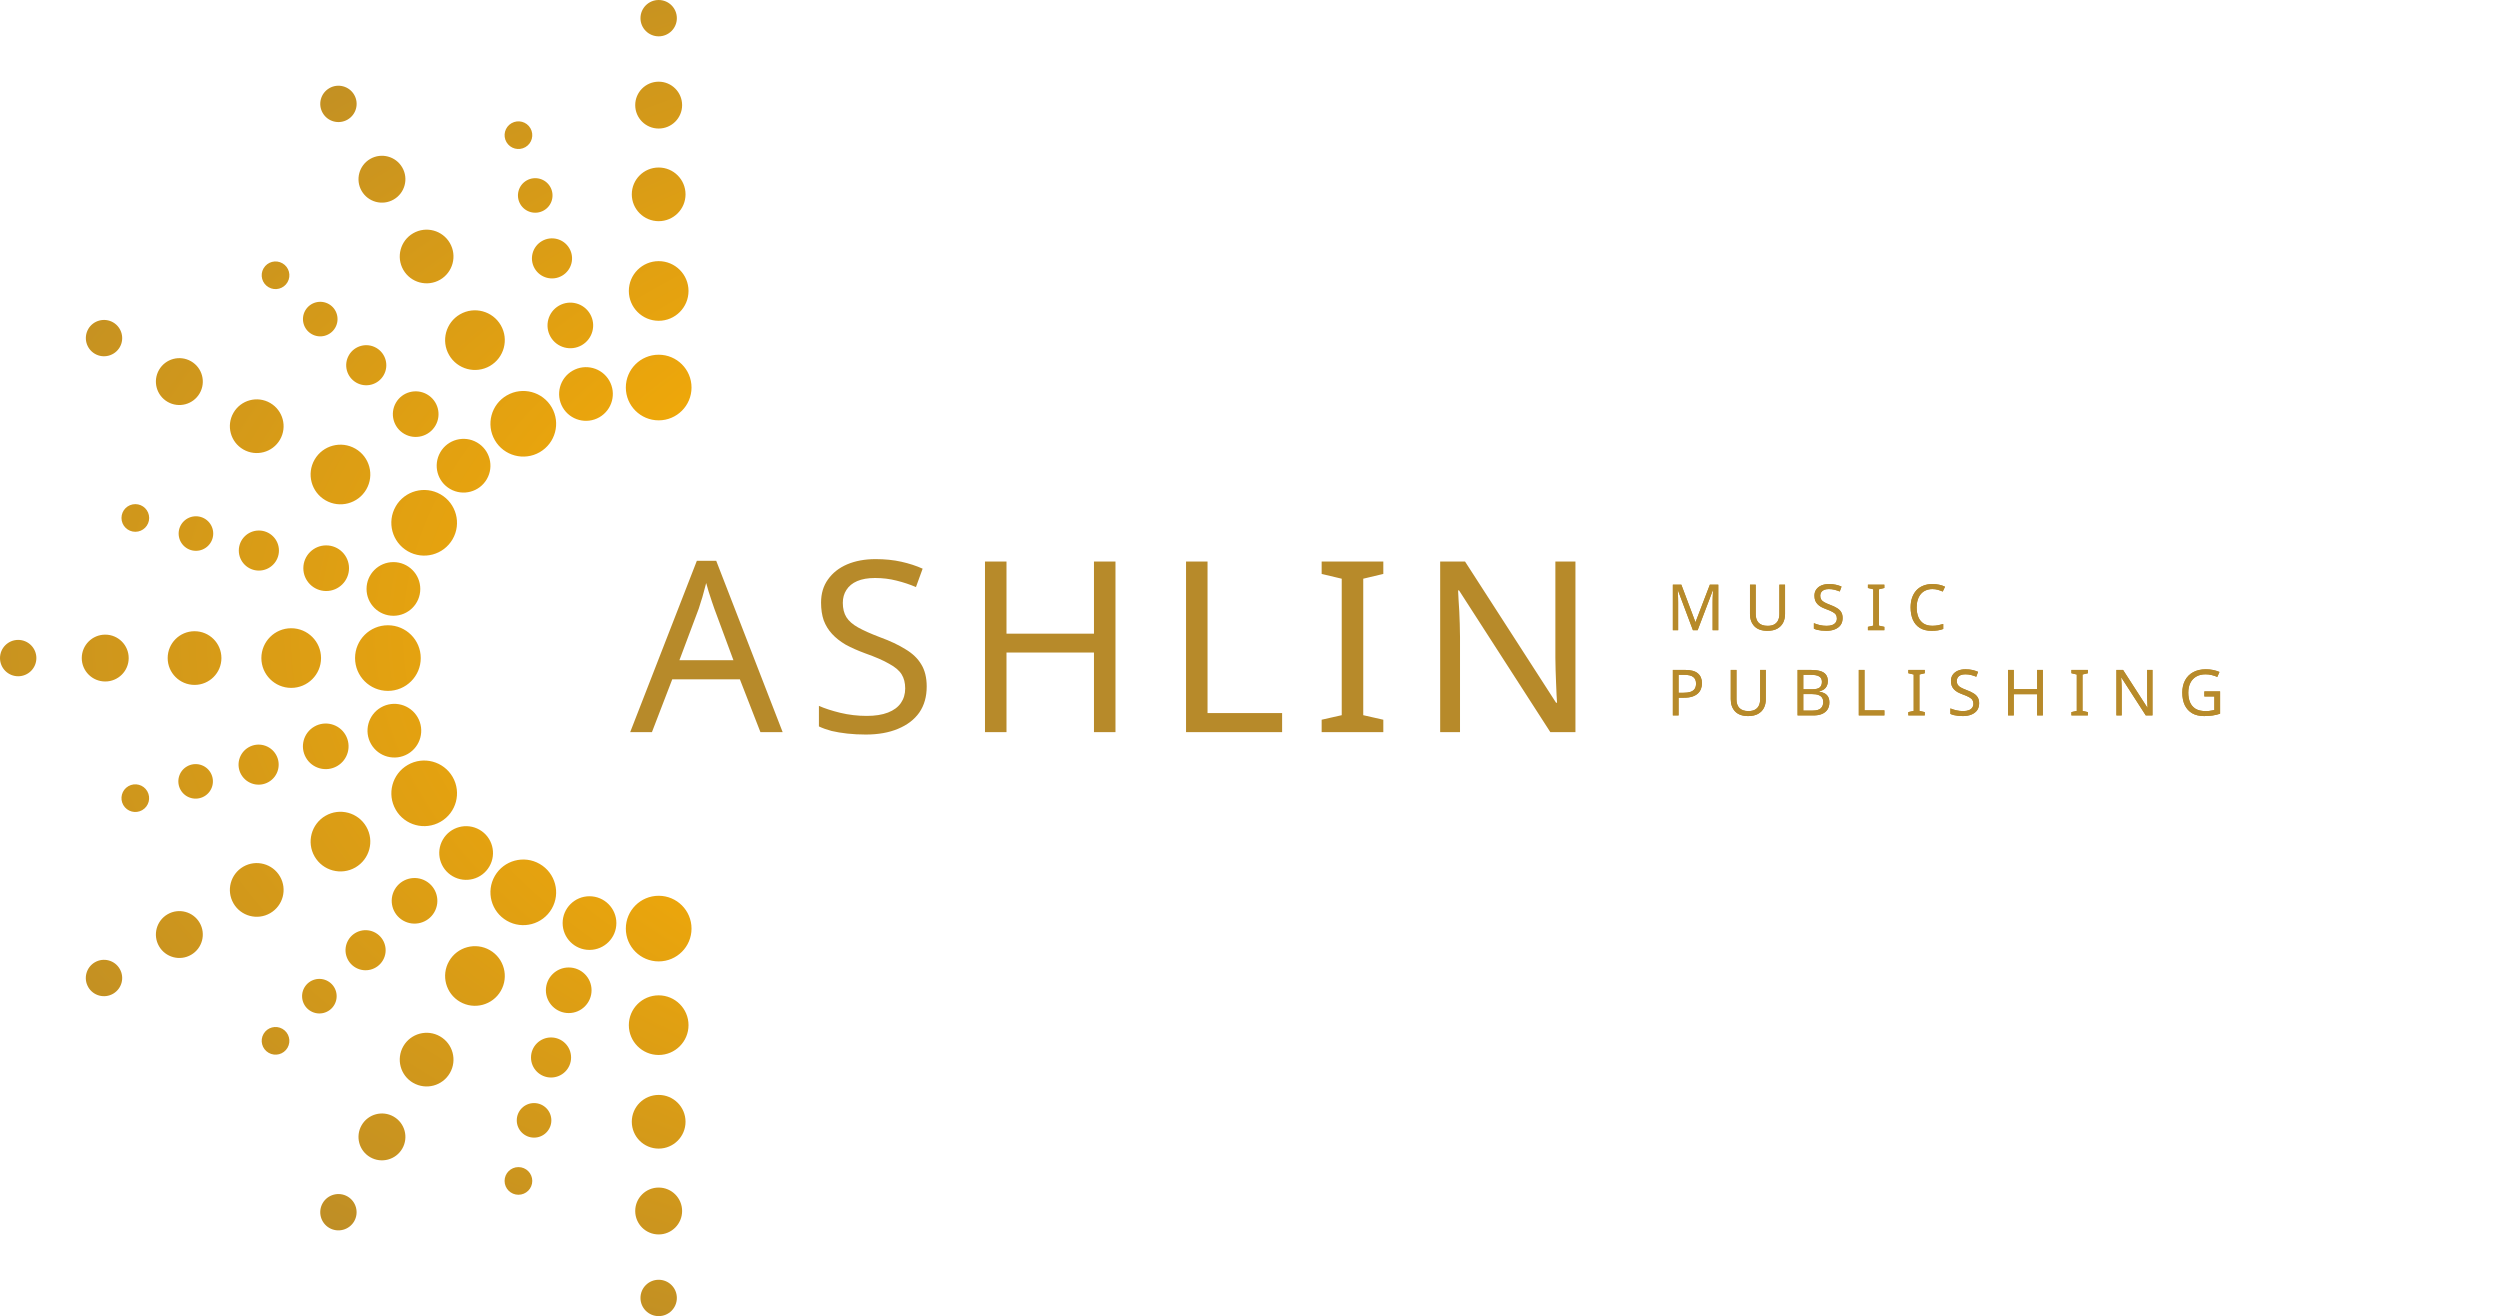 <svg xmlns="http://www.w3.org/2000/svg" width="3138" height="1652" viewBox="0 0 3138 1652" fill="none"><g clip-path="url(#clip0_10_3)"><path fill-rule="evenodd" clip-rule="evenodd" d="M826.772 445.241C849.55 445.241 868 463.673 868 486.429C868 509.185 849.55 527.618 826.772 527.618C803.994 527.618 785.544 509.185 785.544 486.429C785.544 463.673 803.994 445.241 826.772 445.241ZM718.642 465.364C734.782 456.066 755.412 461.593 764.719 477.684C774.025 493.809 768.493 514.387 752.386 523.717C736.246 533.014 715.616 527.488 706.31 511.396C697.003 495.272 702.535 474.661 718.642 465.364ZM701.559 383.701C715.258 375.802 732.797 380.483 740.704 394.169C748.611 407.855 743.926 425.378 730.226 433.277C716.527 441.177 698.988 436.496 691.081 422.81C683.174 409.091 687.859 391.601 701.559 383.701ZM680.278 302.559C692.317 295.603 707.709 299.731 714.672 311.759C721.636 323.788 717.503 339.164 705.464 346.121C693.424 353.046 678.032 348.95 671.069 336.921C664.105 324.893 668.238 309.516 680.278 302.559ZM660.982 226.554C671.362 220.572 684.638 224.116 690.625 234.486C696.613 244.856 693.066 258.12 682.686 264.102C672.305 270.083 659.029 266.54 653.042 256.169C647.055 245.799 650.601 232.535 660.982 226.554ZM642.076 154.644C650.374 149.866 661.014 152.694 665.797 161.016C670.581 169.306 667.75 179.936 659.42 184.715C651.089 189.494 640.482 186.666 635.698 178.376C630.882 170.086 633.746 159.456 642.043 154.644H642.076ZM552.656 567.701C561.963 551.577 582.593 546.05 598.733 555.38C614.873 564.678 620.404 585.289 611.065 601.413C601.759 617.537 581.129 623.064 564.989 613.766C548.849 604.469 543.35 583.858 552.656 567.734V567.701ZM496.948 505.512C489.041 519.198 493.727 536.72 507.459 544.62C521.158 552.52 538.697 547.838 546.604 534.152C554.511 520.466 549.826 502.976 536.094 495.044C522.394 487.144 504.855 491.826 496.948 505.512ZM437.921 445.858C444.885 433.83 460.276 429.701 472.316 436.658C484.355 443.615 488.488 458.992 481.524 471.02C474.593 483.048 459.17 487.177 447.13 480.22C435.09 473.263 430.958 457.919 437.921 445.891V445.858ZM383.189 389.683C389.176 379.313 402.453 375.769 412.833 381.718C423.213 387.7 426.76 400.996 420.773 411.366C414.785 421.737 401.509 425.313 391.129 419.299C380.749 413.317 377.202 400.053 383.189 389.683ZM330.832 336.856C335.616 328.534 346.256 325.706 354.554 330.517C362.852 335.296 365.715 345.926 360.899 354.216C356.116 362.506 345.475 365.366 337.178 360.555C328.848 355.776 326.017 345.146 330.8 336.856H330.832ZM460.081 739.25C460.081 720.623 475.179 705.539 493.792 705.539C512.405 705.539 527.536 720.623 527.536 739.25C527.536 757.878 512.437 772.929 493.792 772.929C475.147 772.929 460.081 757.845 460.081 739.25ZM380.749 713.211C380.749 697.411 393.569 684.57 409.416 684.57C425.263 684.57 438.084 697.411 438.084 713.211C438.084 729.01 425.263 741.851 409.416 741.851C393.569 741.851 380.749 729.042 380.749 713.211ZM299.757 691.04C299.757 677.158 311.016 665.91 324.943 665.91C338.87 665.91 350.129 677.158 350.129 691.04C350.129 704.921 338.87 716.201 324.943 716.201C311.016 716.201 299.757 704.921 299.757 691.04ZM224.232 669.714C224.232 657.751 233.961 648.031 245.936 648.031C257.911 648.031 267.64 657.751 267.64 669.714C267.64 681.677 257.911 691.397 245.936 691.397C233.961 691.397 224.232 681.71 224.232 669.714ZM152.482 650.144C152.482 640.554 160.259 632.784 169.858 632.784C179.457 632.784 187.234 640.554 187.234 650.144C187.234 659.734 179.457 667.503 169.858 667.503C160.259 667.503 152.482 659.734 152.482 650.144ZM465.808 934.01C456.501 917.886 462.033 897.308 478.14 887.978C494.28 878.68 514.878 884.207 524.217 900.299C533.523 916.423 528.024 937.001 511.884 946.331C495.744 955.629 475.114 950.135 465.808 934.01ZM384.068 951.11C376.16 937.424 380.846 919.902 394.545 912.002C408.245 904.102 425.784 908.784 433.691 922.47C441.598 936.156 436.912 953.646 423.213 961.578C409.514 969.478 391.975 964.796 384.068 951.11ZM302.816 972.371C295.852 960.343 299.985 944.966 312.024 938.009C324.064 931.052 339.456 935.181 346.419 947.209C353.383 959.237 349.25 974.614 337.21 981.538C325.171 988.495 309.779 984.367 302.816 972.338V972.371ZM226.77 991.616C220.783 981.246 224.33 967.982 234.71 962.001C245.09 956.019 258.366 959.562 264.354 969.933C270.341 980.303 266.794 993.567 256.414 999.548C246.034 1005.53 232.757 1001.99 226.77 991.616ZM154.792 1010.54C150.009 1002.25 152.84 991.616 161.137 986.805C169.467 982.026 180.075 984.854 184.859 993.177C189.642 1001.5 186.811 1012.1 178.514 1016.88C170.216 1021.69 159.575 1018.83 154.792 1010.54ZM568.211 1099.87C552.071 1090.57 546.539 1069.96 555.878 1053.84C565.184 1037.71 585.815 1032.22 601.954 1041.52C618.094 1050.81 623.626 1071.43 614.287 1087.55C604.981 1103.67 584.35 1109.2 568.211 1099.87ZM505.994 1155.49C519.694 1163.39 537.233 1158.71 545.14 1145.03C553.047 1131.34 548.361 1113.82 534.662 1105.92C520.963 1098.02 503.424 1102.7 495.517 1116.38C487.609 1130.07 492.295 1147.59 505.994 1155.49ZM446.284 1214.5C434.244 1207.54 430.112 1192.16 437.075 1180.13C444.039 1168.11 459.43 1163.98 471.47 1170.93C483.509 1177.89 487.642 1193.27 480.678 1205.3C473.715 1217.32 458.323 1221.45 446.284 1214.5ZM390.022 1269.18C379.642 1263.19 376.095 1249.93 382.083 1239.56C388.07 1229.19 401.346 1225.61 411.726 1231.63C422.107 1237.61 425.654 1250.87 419.666 1261.24C413.679 1271.65 400.403 1275.19 390.022 1269.18ZM337.178 1321.48C328.88 1316.7 326.017 1306.07 330.8 1297.78C335.616 1289.46 346.224 1286.63 354.521 1291.41C362.819 1296.22 365.683 1306.82 360.899 1315.14C356.083 1323.47 345.475 1326.29 337.178 1321.48ZM739.923 1192.33C721.278 1192.33 706.212 1177.24 706.212 1158.65C706.212 1140.05 721.31 1124.97 739.923 1124.97C758.536 1124.97 773.667 1140.05 773.667 1158.65C773.667 1177.24 758.569 1192.33 739.923 1192.33ZM713.859 1271.61C698.044 1271.61 685.191 1258.77 685.191 1242.97C685.191 1227.17 698.012 1214.37 713.859 1214.37C729.706 1214.37 742.526 1227.17 742.526 1242.97C742.526 1258.77 729.706 1271.61 713.859 1271.61ZM691.667 1352.5C677.772 1352.5 666.513 1341.25 666.513 1327.37C666.513 1313.49 677.772 1302.21 691.667 1302.21C705.561 1302.21 716.82 1313.45 716.82 1327.37C716.82 1341.28 705.561 1352.5 691.667 1352.5ZM670.353 1427.95C658.378 1427.95 648.649 1418.26 648.649 1406.27C648.649 1394.27 658.346 1384.58 670.353 1384.58C682.36 1384.58 692.057 1394.3 692.057 1406.27C692.057 1418.23 682.36 1427.95 670.353 1427.95ZM650.732 1499.66C641.132 1499.66 633.355 1491.89 633.355 1482.3C633.355 1472.71 641.132 1464.94 650.732 1464.94C660.331 1464.94 668.108 1472.71 668.108 1482.3C668.108 1491.89 660.331 1499.66 650.732 1499.66ZM636.219 496.247C616.5 507.625 609.731 532.819 621.12 552.52C632.509 572.22 657.728 578.949 677.447 567.604C697.166 556.226 703.934 531.031 692.545 511.363C681.156 491.663 655.938 484.901 636.219 496.279V496.247ZM577.419 394.527C595.349 384.189 618.257 390.333 628.604 408.246C638.952 426.125 632.802 449.012 614.905 459.382C596.976 469.687 574.068 463.576 563.72 445.663C553.372 427.783 559.522 404.865 577.419 394.527ZM518.62 292.774C534.76 283.477 555.39 289.003 564.696 305.095C574.003 321.219 568.471 341.83 552.364 351.128C536.224 360.425 515.594 354.899 506.287 338.807C496.981 322.682 502.513 302.072 518.62 292.774ZM464.701 199.474C478.791 191.347 496.786 196.158 504.921 210.234C513.055 224.278 508.24 242.288 494.15 250.415C480.06 258.543 462.066 253.731 453.931 239.655C445.796 225.611 450.644 207.601 464.701 199.474ZM413.386 110.66C424.287 104.353 438.279 108.092 444.592 119.015C450.904 129.938 447.13 143.851 436.229 150.158C425.296 156.465 411.336 152.726 405.056 141.803C398.743 130.88 402.485 116.967 413.419 110.66H413.386ZM496.72 635.612C485.332 655.312 492.1 680.507 511.819 691.885C531.538 703.263 556.756 696.501 568.113 676.801C579.502 657.1 572.734 631.939 553.014 620.528C533.295 609.182 508.077 615.912 496.688 635.612H496.72ZM394.903 576.869C405.251 558.956 428.159 552.845 446.089 563.183C464.018 573.52 470.135 596.407 459.788 614.319C449.44 632.199 426.532 638.343 408.603 628.005C390.673 617.667 384.556 594.781 394.903 576.869ZM293.054 518.125C302.36 502.001 322.99 496.474 339.13 505.804C355.237 515.102 360.769 535.713 351.463 551.837C342.156 567.961 321.526 573.455 305.386 564.158C289.247 554.86 283.747 534.25 293.054 518.125ZM199.632 464.258C207.767 450.182 225.761 445.371 239.851 453.498C253.941 461.625 258.757 479.602 250.622 493.679C242.487 507.755 224.492 512.566 210.403 504.439C196.313 496.312 191.497 478.335 199.632 464.258ZM110.766 412.992C117.078 402.101 131.038 398.363 141.971 404.637C152.872 410.944 156.614 424.89 150.334 435.781C144.021 446.671 130.062 450.442 119.161 444.135C108.26 437.829 104.518 423.882 110.798 412.992H110.766ZM445.666 826.016C445.666 803.26 464.116 784.828 486.893 784.828C509.671 784.828 528.121 803.26 528.121 826.016C528.121 848.772 509.671 867.205 486.893 867.205C464.116 867.205 445.666 848.772 445.666 826.016ZM328.067 826.016C328.067 805.341 344.857 788.566 365.52 788.566C386.183 788.566 402.973 805.341 402.973 826.016C402.973 846.692 386.183 863.434 365.52 863.434C344.857 863.434 328.067 846.659 328.067 826.016ZM210.468 826.016C210.468 807.389 225.566 792.305 244.211 792.305C262.857 792.305 277.923 807.389 277.923 826.016C277.923 844.644 262.824 859.695 244.211 859.695C225.599 859.695 210.468 844.611 210.468 826.016ZM102.631 826.016C102.631 809.762 115.809 796.596 132.079 796.596C148.349 796.596 161.528 809.762 161.528 826.016C161.528 842.271 148.349 855.404 132.079 855.404C115.809 855.404 102.631 842.238 102.631 826.016ZM0 826.016C0 813.435 10.217 803.195 22.81 803.195C35.403 803.195 45.653 813.403 45.653 826.016C45.653 838.63 35.436 848.837 22.81 848.837C10.185 848.837 0 838.63 0 826.016ZM496.72 1016.39C508.109 1036.09 533.328 1042.82 553.047 1031.44C572.766 1020.09 579.502 994.867 568.145 975.199C556.757 955.531 531.538 948.769 511.852 960.115C492.132 971.493 485.364 996.687 496.753 1016.39H496.72ZM394.903 1075.1C384.556 1057.22 390.706 1034.3 408.603 1023.96C426.532 1013.62 449.44 1019.77 459.788 1037.68C470.135 1055.56 463.985 1078.45 446.089 1088.82C428.192 1099.16 405.251 1093.01 394.903 1075.1ZM293.054 1133.87C283.747 1117.75 289.279 1097.17 305.386 1087.84C321.526 1078.54 342.156 1084.07 351.463 1100.2C360.769 1116.32 355.237 1136.9 339.13 1146.23C322.99 1155.53 302.36 1150 293.054 1133.91V1133.87ZM199.632 1187.74C191.497 1173.7 196.313 1155.69 210.403 1147.56C224.492 1139.43 242.487 1144.24 250.622 1158.32C258.757 1172.4 253.908 1190.38 239.851 1198.5C225.761 1206.63 207.767 1201.79 199.632 1187.74ZM110.766 1239.01C104.453 1228.09 108.227 1214.14 119.128 1207.83C130.062 1201.53 144.021 1205.26 150.301 1216.19C156.614 1227.11 152.872 1241.06 141.939 1247.36C131.005 1253.67 117.046 1249.93 110.733 1239.01H110.766ZM636.219 1155.72C655.938 1167.1 681.156 1160.34 692.545 1140.67C703.934 1120.97 697.166 1095.77 677.447 1084.4C657.728 1073.02 632.509 1079.78 621.12 1099.45C609.731 1119.15 616.5 1144.34 636.219 1155.72ZM577.419 1257.47C559.522 1247.14 553.372 1224.25 563.72 1206.37C574.068 1188.46 596.976 1182.31 614.905 1192.65C632.835 1202.99 638.952 1225.87 628.604 1243.79C618.257 1261.67 595.349 1267.81 577.419 1257.47ZM518.62 1359.23C502.48 1349.93 496.981 1329.32 506.287 1313.19C515.594 1297.1 536.224 1291.54 552.364 1300.87C568.503 1310.17 574.003 1330.78 564.696 1346.87C555.39 1363 534.76 1368.52 518.62 1359.19V1359.23ZM464.701 1452.53C450.612 1444.4 445.796 1426.42 453.931 1412.35C462.066 1398.27 480.06 1393.46 494.15 1401.58C508.24 1409.71 513.055 1427.69 504.921 1441.77C496.786 1455.81 478.791 1460.65 464.701 1452.53ZM413.386 1541.34C402.485 1535.03 398.743 1521.09 405.023 1510.16C411.336 1499.27 425.296 1495.54 436.196 1501.81C447.097 1508.12 450.839 1522.06 444.559 1532.95C438.246 1543.88 424.287 1547.61 413.353 1541.31L413.386 1541.34ZM826.772 1206.76C803.994 1206.76 785.544 1188.33 785.544 1165.57C785.544 1142.81 803.994 1124.38 826.772 1124.38C849.55 1124.38 868 1142.81 868 1165.57C868 1188.33 849.55 1206.76 826.772 1206.76ZM826.772 1324.21C806.077 1324.21 789.319 1307.47 789.319 1286.76C789.319 1266.06 806.109 1249.35 826.772 1249.35C847.435 1249.35 864.225 1266.12 864.225 1286.76C864.225 1307.41 847.467 1324.21 826.772 1324.21ZM826.772 1441.73C808.127 1441.73 793.028 1426.65 793.028 1408.02C793.028 1389.39 808.127 1374.34 826.772 1374.34C845.417 1374.34 860.483 1389.43 860.483 1408.02C860.483 1426.62 845.385 1441.73 826.772 1441.73ZM826.772 1549.47C810.502 1549.47 797.323 1536.3 797.323 1520.05C797.323 1503.79 810.502 1490.63 826.772 1490.63C843.042 1490.63 856.188 1503.79 856.188 1520.05C856.188 1536.3 843.009 1549.47 826.772 1549.47ZM826.772 1652C814.147 1652 803.929 1641.79 803.929 1629.18C803.929 1616.57 814.147 1606.36 826.772 1606.36C839.397 1606.36 849.582 1616.57 849.582 1629.18C849.582 1641.79 839.365 1652 826.772 1652ZM826.772 327.786C847.467 327.786 864.225 344.528 864.225 365.204C864.225 385.88 847.467 402.654 826.772 402.654C806.077 402.654 789.319 385.88 789.319 365.204C789.319 344.528 806.109 327.786 826.772 327.786ZM826.772 210.267C845.385 210.267 860.483 225.351 860.483 243.946C860.483 262.541 845.385 277.625 826.772 277.625C808.159 277.625 793.028 262.541 793.028 243.946C793.028 225.351 808.127 210.267 826.772 210.267ZM826.772 102.533C843.009 102.533 856.188 115.699 856.188 131.953C856.188 148.208 843.009 161.341 826.772 161.341C810.535 161.341 797.323 148.175 797.323 131.953C797.323 115.731 810.502 102.533 826.772 102.533ZM826.772 0C839.365 0 849.582 10.208 849.582 22.821C849.582 35.435 839.365 45.61 826.772 45.61C814.179 45.61 803.929 35.402 803.929 22.821C803.929 10.24 814.147 0 826.772 0Z" fill="url(#paint0_radial_10_3)"></path></g><path d="M954.5 919L928.7 852.7H843.8L818.3 919H791L874.7 703.9H899L982.4 919H954.5ZM896.6 763.9C896 762.3 895 759.4 893.6 755.2C892.2 751 890.8 746.7 889.4 742.3C888.2 737.7 887.2 734.2 886.4 731.8C885.4 735.8 884.3 739.9 883.1 744.1C882.1 748.1 881 751.8 879.8 755.2C878.8 758.6 877.9 761.5 877.1 763.9L852.8 828.7H920.6L896.6 763.9ZM1163.2 861.7C1163.2 874.5 1160.1 885.4 1153.9 894.4C1147.7 903.2 1138.8 910 1127.2 914.8C1115.8 919.6 1102.3 922 1086.7 922C1078.7 922 1071 921.6 1063.6 920.8C1056.4 920 1049.8 918.9 1043.8 917.5C1037.8 915.9 1032.5 914 1027.9 911.8V886C1035.1 889.2 1044 892.1 1054.6 894.7C1065.4 897.3 1076.5 898.6 1087.9 898.6C1098.5 898.6 1107.4 897.2 1114.6 894.4C1121.8 891.6 1127.2 887.6 1130.8 882.4C1134.4 877.2 1136.2 871.1 1136.2 864.1C1136.2 857.1 1134.7 851.2 1131.7 846.4C1128.7 841.6 1123.5 837.2 1116.1 833.2C1108.9 829 1098.8 824.6 1085.8 820C1076.6 816.6 1068.5 813 1061.5 809.2C1054.7 805.2 1049 800.7 1044.4 795.7C1039.8 790.7 1036.3 785 1033.9 778.6C1031.7 772.2 1030.6 764.8 1030.6 756.4C1030.6 745 1033.5 735.3 1039.3 727.3C1045.1 719.1 1053.1 712.8 1063.3 708.4C1073.7 704 1085.6 701.8 1099 701.8C1110.8 701.8 1121.6 702.9 1131.4 705.1C1141.2 707.3 1150.1 710.2 1158.1 713.8L1149.7 736.9C1142.3 733.7 1134.2 731 1125.4 728.8C1116.8 726.6 1107.8 725.5 1098.4 725.5C1089.4 725.5 1081.9 726.8 1075.9 729.4C1069.9 732 1065.4 735.7 1062.4 740.5C1059.4 745.1 1057.9 750.5 1057.9 756.7C1057.9 763.9 1059.4 769.9 1062.4 774.7C1065.4 779.5 1070.3 783.8 1077.1 787.6C1083.9 791.4 1093.1 795.5 1104.7 799.9C1117.3 804.5 1127.9 809.5 1136.5 814.9C1145.3 820.1 1151.9 826.4 1156.3 833.8C1160.9 841.2 1163.2 850.5 1163.2 861.7ZM1400.15 919H1373.15V819.1H1263.35V919H1236.35V704.8H1263.35V795.4H1373.15V704.8H1400.15V919ZM1488.71 919V704.8H1515.71V895H1609.31V919H1488.71ZM1736.34 919H1658.94V903.4L1684.14 897.7V726.4L1658.94 720.4V704.8H1736.34V720.4L1711.14 726.4V897.7L1736.34 903.4V919ZM1977.5 919H1946L1831.4 741.1H1830.2C1830.4 744.7 1830.6 748.7 1830.8 753.1C1831.2 757.5 1831.5 762.3 1831.7 767.5C1831.9 772.5 1832.1 777.7 1832.3 783.1C1832.5 788.5 1832.6 793.9 1832.6 799.3V919H1807.7V704.8H1838.9L1953.2 882.1H1954.4C1954.2 879.7 1954 876.4 1953.8 872.2C1953.6 867.8 1953.4 863 1953.2 857.8C1953 852.4 1952.8 846.9 1952.6 841.3C1952.4 835.7 1952.3 830.5 1952.3 825.7V704.8H1977.5V919Z" fill="#B78A2A"></path><path d="M2124.96 791L2106.16 740.92H2105.84C2105.95 741.987 2106.03 743.347 2106.08 745C2106.19 746.653 2106.27 748.467 2106.32 750.44C2106.37 752.36 2106.4 754.333 2106.4 756.36V791H2099.76V733.88H2110.4L2128 780.68H2128.32L2146.24 733.88H2156.8V791H2149.68V755.88C2149.68 754.013 2149.71 752.173 2149.76 750.36C2149.81 748.493 2149.89 746.76 2150 745.16C2150.11 743.507 2150.19 742.12 2150.24 741H2149.92L2130.88 791H2124.96ZM2240.58 770.84C2240.58 774.787 2239.78 778.36 2238.18 781.56C2236.58 784.707 2234.12 787.213 2230.82 789.08C2227.56 790.893 2223.4 791.8 2218.34 791.8C2211.24 791.8 2205.83 789.88 2202.1 786.04C2198.42 782.147 2196.58 777.027 2196.58 770.68V733.88H2203.78V770.92C2203.78 775.56 2205 779.16 2207.46 781.72C2209.96 784.28 2213.72 785.56 2218.74 785.56C2222.2 785.56 2225 784.947 2227.14 783.72C2229.32 782.44 2230.92 780.707 2231.94 778.52C2232.95 776.28 2233.46 773.72 2233.46 770.84V733.88H2240.58V770.84ZM2312.85 775.72C2312.85 779.133 2312.03 782.04 2310.37 784.44C2308.72 786.787 2306.35 788.6 2303.25 789.88C2300.21 791.16 2296.61 791.8 2292.45 791.8C2290.32 791.8 2288.27 791.693 2286.29 791.48C2284.37 791.267 2282.61 790.973 2281.01 790.6C2279.41 790.173 2278 789.667 2276.77 789.08V782.2C2278.69 783.053 2281.07 783.827 2283.89 784.52C2286.77 785.213 2289.73 785.56 2292.77 785.56C2295.6 785.56 2297.97 785.187 2299.89 784.44C2301.81 783.693 2303.25 782.627 2304.21 781.24C2305.17 779.853 2305.65 778.227 2305.65 776.36C2305.65 774.493 2305.25 772.92 2304.45 771.64C2303.65 770.36 2302.27 769.187 2300.29 768.12C2298.37 767 2295.68 765.827 2292.21 764.6C2289.76 763.693 2287.6 762.733 2285.73 761.72C2283.92 760.653 2282.4 759.453 2281.17 758.12C2279.95 756.787 2279.01 755.267 2278.37 753.56C2277.79 751.853 2277.49 749.88 2277.49 747.64C2277.49 744.6 2278.27 742.013 2279.81 739.88C2281.36 737.693 2283.49 736.013 2286.21 734.84C2288.99 733.667 2292.16 733.08 2295.73 733.08C2298.88 733.08 2301.76 733.373 2304.37 733.96C2306.99 734.547 2309.36 735.32 2311.49 736.28L2309.25 742.44C2307.28 741.587 2305.12 740.867 2302.77 740.28C2300.48 739.693 2298.08 739.4 2295.57 739.4C2293.17 739.4 2291.17 739.747 2289.57 740.44C2287.97 741.133 2286.77 742.12 2285.97 743.4C2285.17 744.627 2284.77 746.067 2284.77 747.72C2284.77 749.64 2285.17 751.24 2285.97 752.52C2286.77 753.8 2288.08 754.947 2289.89 755.96C2291.71 756.973 2294.16 758.067 2297.25 759.24C2300.61 760.467 2303.44 761.8 2305.73 763.24C2308.08 764.627 2309.84 766.307 2311.01 768.28C2312.24 770.253 2312.85 772.733 2312.85 775.72ZM2365.24 791H2344.6V786.84L2351.32 785.32V739.64L2344.6 738.04V733.88H2365.24V738.04L2358.52 739.64V785.32L2365.24 786.84V791ZM2425.55 739.4C2422.51 739.4 2419.76 739.933 2417.31 741C2414.86 742.013 2412.78 743.533 2411.07 745.56C2409.36 747.533 2408.06 749.96 2407.15 752.84C2406.24 755.667 2405.79 758.867 2405.79 762.44C2405.79 767.133 2406.51 771.213 2407.95 774.68C2409.44 778.147 2411.63 780.813 2414.51 782.68C2417.44 784.547 2421.1 785.48 2425.47 785.48C2427.98 785.48 2430.35 785.267 2432.59 784.84C2434.83 784.413 2437.02 783.88 2439.15 783.24V789.48C2437.02 790.28 2434.8 790.867 2432.51 791.24C2430.27 791.613 2427.58 791.8 2424.43 791.8C2418.62 791.8 2413.76 790.6 2409.87 788.2C2405.98 785.8 2403.04 782.387 2401.07 777.96C2399.15 773.533 2398.19 768.333 2398.19 762.36C2398.19 758.04 2398.78 754.093 2399.95 750.52C2401.18 746.947 2402.94 743.853 2405.23 741.24C2407.58 738.627 2410.46 736.627 2413.87 735.24C2417.28 733.8 2421.2 733.08 2425.63 733.08C2428.56 733.08 2431.39 733.373 2434.11 733.96C2436.83 734.547 2439.26 735.373 2441.39 736.44L2438.51 742.52C2436.75 741.72 2434.78 741 2432.59 740.36C2430.46 739.72 2428.11 739.4 2425.55 739.4ZM2114.88 840.88C2122.35 840.88 2127.79 842.347 2131.2 845.28C2134.61 848.213 2136.32 852.347 2136.32 857.68C2136.32 860.027 2135.92 862.293 2135.12 864.48C2134.37 866.613 2133.12 868.533 2131.36 870.24C2129.6 871.947 2127.25 873.307 2124.32 874.32C2121.39 875.28 2117.79 875.76 2113.52 875.76H2106.96V898H2099.76V840.88H2114.88ZM2114.24 847.04H2106.96V869.6H2112.72C2116.35 869.6 2119.36 869.227 2121.76 868.48C2124.16 867.68 2125.95 866.427 2127.12 864.72C2128.29 863.013 2128.88 860.773 2128.88 858C2128.88 854.32 2127.71 851.573 2125.36 849.76C2123.01 847.947 2119.31 847.04 2114.24 847.04ZM2216.44 877.84C2216.44 881.787 2215.64 885.36 2214.04 888.56C2212.44 891.707 2209.98 894.213 2206.68 896.08C2203.42 897.893 2199.26 898.8 2194.2 898.8C2187.1 898.8 2181.69 896.88 2177.96 893.04C2174.28 889.147 2172.44 884.027 2172.44 877.68V840.88H2179.64V877.92C2179.64 882.56 2180.86 886.16 2183.32 888.72C2185.82 891.28 2189.58 892.56 2194.6 892.56C2198.06 892.56 2200.86 891.947 2203 890.72C2205.18 889.44 2206.78 887.707 2207.8 885.52C2208.81 883.28 2209.32 880.72 2209.32 877.84V840.88H2216.44V877.84ZM2272.63 840.88C2277.38 840.88 2281.35 841.333 2284.55 842.24C2287.81 843.147 2290.23 844.64 2291.83 846.72C2293.49 848.8 2294.31 851.573 2294.31 855.04C2294.31 857.28 2293.89 859.28 2293.03 861.04C2292.23 862.747 2291.01 864.187 2289.35 865.36C2287.75 866.48 2285.78 867.253 2283.43 867.68V868.08C2285.83 868.453 2287.99 869.147 2289.91 870.16C2291.89 871.173 2293.43 872.613 2294.55 874.48C2295.67 876.347 2296.23 878.773 2296.23 881.76C2296.23 885.227 2295.43 888.187 2293.83 890.64C2292.23 893.04 2289.94 894.88 2286.95 896.16C2284.02 897.387 2280.5 898 2276.39 898H2256.31V840.88H2272.63ZM2274.07 865.2C2278.98 865.2 2282.34 864.427 2284.15 862.88C2285.97 861.28 2286.87 858.933 2286.87 855.84C2286.87 852.693 2285.75 850.453 2283.51 849.12C2281.33 847.733 2277.81 847.04 2272.95 847.04H2263.51V865.2H2274.07ZM2263.51 871.2V891.92H2275.03C2280.1 891.92 2283.62 890.933 2285.59 888.96C2287.57 886.987 2288.55 884.4 2288.55 881.2C2288.55 879.173 2288.1 877.413 2287.19 875.92C2286.34 874.427 2284.87 873.28 2282.79 872.48C2280.77 871.627 2277.99 871.2 2274.47 871.2H2263.51ZM2333.14 898V840.88H2340.34V891.6H2365.3V898H2333.14ZM2415.98 898H2395.34V893.84L2402.06 892.32V846.64L2395.34 845.04V840.88H2415.98V845.04L2409.26 846.64V892.32L2415.98 893.84V898ZM2484.21 882.72C2484.21 886.133 2483.38 889.04 2481.73 891.44C2480.07 893.787 2477.7 895.6 2474.61 896.88C2471.57 898.16 2467.97 898.8 2463.81 898.8C2461.67 898.8 2459.62 898.693 2457.65 898.48C2455.73 898.267 2453.97 897.973 2452.37 897.6C2450.77 897.173 2449.35 896.667 2448.13 896.08V889.2C2450.05 890.053 2452.42 890.827 2455.25 891.52C2458.13 892.213 2461.09 892.56 2464.13 892.56C2466.95 892.56 2469.33 892.187 2471.25 891.44C2473.17 890.693 2474.61 889.627 2475.57 888.24C2476.53 886.853 2477.01 885.227 2477.01 883.36C2477.01 881.493 2476.61 879.92 2475.81 878.64C2475.01 877.36 2473.62 876.187 2471.65 875.12C2469.73 874 2467.03 872.827 2463.57 871.6C2461.11 870.693 2458.95 869.733 2457.09 868.72C2455.27 867.653 2453.75 866.453 2452.53 865.12C2451.3 863.787 2450.37 862.267 2449.73 860.56C2449.14 858.853 2448.85 856.88 2448.85 854.64C2448.85 851.6 2449.62 849.013 2451.17 846.88C2452.71 844.693 2454.85 843.013 2457.57 841.84C2460.34 840.667 2463.51 840.08 2467.09 840.08C2470.23 840.08 2473.11 840.373 2475.73 840.96C2478.34 841.547 2480.71 842.32 2482.85 843.28L2480.61 849.44C2478.63 848.587 2476.47 847.867 2474.13 847.28C2471.83 846.693 2469.43 846.4 2466.93 846.4C2464.53 846.4 2462.53 846.747 2460.93 847.44C2459.33 848.133 2458.13 849.12 2457.33 850.4C2456.53 851.627 2456.13 853.067 2456.13 854.72C2456.13 856.64 2456.53 858.24 2457.33 859.52C2458.13 860.8 2459.43 861.947 2461.25 862.96C2463.06 863.973 2465.51 865.067 2468.61 866.24C2471.97 867.467 2474.79 868.8 2477.09 870.24C2479.43 871.627 2481.19 873.307 2482.37 875.28C2483.59 877.253 2484.21 879.733 2484.21 882.72ZM2564.19 898H2556.99V871.36H2527.71V898H2520.51V840.88H2527.71V865.04H2556.99V840.88H2564.19V898ZM2620.69 898H2600.05V893.84L2606.77 892.32V846.64L2600.05 845.04V840.88H2620.69V845.04L2613.97 846.64V892.32L2620.69 893.84V898ZM2701.8 898H2693.4L2662.84 850.56H2662.52C2662.57 851.52 2662.63 852.587 2662.68 853.76C2662.79 854.933 2662.87 856.213 2662.92 857.6C2662.97 858.933 2663.03 860.32 2663.08 861.76C2663.13 863.2 2663.16 864.64 2663.16 866.08V898H2656.52V840.88H2664.84L2695.32 888.16H2695.64C2695.59 887.52 2695.53 886.64 2695.48 885.52C2695.43 884.347 2695.37 883.067 2695.32 881.68C2695.27 880.24 2695.21 878.773 2695.16 877.28C2695.11 875.787 2695.08 874.4 2695.08 873.12V840.88H2701.8V898ZM2766.9 867.84H2786.66V895.84C2783.57 896.853 2780.45 897.6 2777.3 898.08C2774.15 898.56 2770.58 898.8 2766.58 898.8C2760.66 898.8 2755.67 897.627 2751.62 895.28C2747.57 892.88 2744.47 889.493 2742.34 885.12C2740.26 880.693 2739.22 875.467 2739.22 869.44C2739.22 863.467 2740.39 858.293 2742.74 853.92C2745.09 849.547 2748.45 846.16 2752.82 843.76C2757.25 841.307 2762.58 840.08 2768.82 840.08C2772.02 840.08 2775.03 840.373 2777.86 840.96C2780.74 841.547 2783.41 842.373 2785.86 843.44L2783.14 849.68C2781.11 848.773 2778.82 848 2776.26 847.36C2773.75 846.72 2771.14 846.4 2768.42 846.4C2763.89 846.4 2759.99 847.333 2756.74 849.2C2753.49 851.067 2751.01 853.733 2749.3 857.2C2747.59 860.613 2746.74 864.693 2746.74 869.44C2746.74 873.973 2747.46 878 2748.9 881.52C2750.39 884.987 2752.71 887.707 2755.86 889.68C2759.01 891.6 2763.14 892.56 2768.26 892.56C2769.97 892.56 2771.46 892.507 2772.74 892.4C2774.07 892.24 2775.27 892.053 2776.34 891.84C2777.46 891.627 2778.5 891.413 2779.46 891.2V874.24H2766.9V867.84Z" fill="#B78A2A"></path><path d="M2124.96 791L2106.16 740.92H2105.84C2105.95 741.987 2106.03 743.347 2106.08 745C2106.19 746.653 2106.27 748.467 2106.32 750.44C2106.37 752.36 2106.4 754.333 2106.4 756.36V791H2099.76V733.88H2110.4L2128 780.68H2128.32L2146.24 733.88H2156.8V791H2149.68V755.88C2149.68 754.013 2149.71 752.173 2149.76 750.36C2149.81 748.493 2149.89 746.76 2150 745.16C2150.11 743.507 2150.19 742.12 2150.24 741H2149.92L2130.88 791H2124.96ZM2240.58 770.84C2240.58 774.787 2239.78 778.36 2238.18 781.56C2236.58 784.707 2234.12 787.213 2230.82 789.08C2227.56 790.893 2223.4 791.8 2218.34 791.8C2211.24 791.8 2205.83 789.88 2202.1 786.04C2198.42 782.147 2196.58 777.027 2196.58 770.68V733.88H2203.78V770.92C2203.78 775.56 2205 779.16 2207.46 781.72C2209.96 784.28 2213.72 785.56 2218.74 785.56C2222.2 785.56 2225 784.947 2227.14 783.72C2229.32 782.44 2230.92 780.707 2231.94 778.52C2232.95 776.28 2233.46 773.72 2233.46 770.84V733.88H2240.58V770.84ZM2312.85 775.72C2312.85 779.133 2312.03 782.04 2310.37 784.44C2308.72 786.787 2306.35 788.6 2303.25 789.88C2300.21 791.16 2296.61 791.8 2292.45 791.8C2290.32 791.8 2288.27 791.693 2286.29 791.48C2284.37 791.267 2282.61 790.973 2281.01 790.6C2279.41 790.173 2278 789.667 2276.77 789.08V782.2C2278.69 783.053 2281.07 783.827 2283.89 784.52C2286.77 785.213 2289.73 785.56 2292.77 785.56C2295.6 785.56 2297.97 785.187 2299.89 784.44C2301.81 783.693 2303.25 782.627 2304.21 781.24C2305.17 779.853 2305.65 778.227 2305.65 776.36C2305.65 774.493 2305.25 772.92 2304.45 771.64C2303.65 770.36 2302.27 769.187 2300.29 768.12C2298.37 767 2295.68 765.827 2292.21 764.6C2289.76 763.693 2287.6 762.733 2285.73 761.72C2283.92 760.653 2282.4 759.453 2281.17 758.12C2279.95 756.787 2279.01 755.267 2278.37 753.56C2277.79 751.853 2277.49 749.88 2277.49 747.64C2277.49 744.6 2278.27 742.013 2279.81 739.88C2281.36 737.693 2283.49 736.013 2286.21 734.84C2288.99 733.667 2292.16 733.08 2295.73 733.08C2298.88 733.08 2301.76 733.373 2304.37 733.96C2306.99 734.547 2309.36 735.32 2311.49 736.28L2309.25 742.44C2307.28 741.587 2305.12 740.867 2302.77 740.28C2300.48 739.693 2298.08 739.4 2295.57 739.4C2293.17 739.4 2291.17 739.747 2289.57 740.44C2287.97 741.133 2286.77 742.12 2285.97 743.4C2285.17 744.627 2284.77 746.067 2284.77 747.72C2284.77 749.64 2285.17 751.24 2285.97 752.52C2286.77 753.8 2288.08 754.947 2289.89 755.96C2291.71 756.973 2294.16 758.067 2297.25 759.24C2300.61 760.467 2303.44 761.8 2305.73 763.24C2308.08 764.627 2309.84 766.307 2311.01 768.28C2312.24 770.253 2312.85 772.733 2312.85 775.72ZM2365.24 791H2344.6V786.84L2351.32 785.32V739.64L2344.6 738.04V733.88H2365.24V738.04L2358.52 739.64V785.32L2365.24 786.84V791ZM2425.55 739.4C2422.51 739.4 2419.76 739.933 2417.31 741C2414.86 742.013 2412.78 743.533 2411.07 745.56C2409.36 747.533 2408.06 749.96 2407.15 752.84C2406.24 755.667 2405.79 758.867 2405.79 762.44C2405.79 767.133 2406.51 771.213 2407.95 774.68C2409.44 778.147 2411.63 780.813 2414.51 782.68C2417.44 784.547 2421.1 785.48 2425.47 785.48C2427.98 785.48 2430.35 785.267 2432.59 784.84C2434.83 784.413 2437.02 783.88 2439.15 783.24V789.48C2437.02 790.28 2434.8 790.867 2432.51 791.24C2430.27 791.613 2427.58 791.8 2424.43 791.8C2418.62 791.8 2413.76 790.6 2409.87 788.2C2405.98 785.8 2403.04 782.387 2401.07 777.96C2399.15 773.533 2398.19 768.333 2398.19 762.36C2398.19 758.04 2398.78 754.093 2399.95 750.52C2401.18 746.947 2402.94 743.853 2405.23 741.24C2407.58 738.627 2410.46 736.627 2413.87 735.24C2417.28 733.8 2421.2 733.08 2425.63 733.08C2428.56 733.08 2431.39 733.373 2434.11 733.96C2436.83 734.547 2439.26 735.373 2441.39 736.44L2438.51 742.52C2436.75 741.72 2434.78 741 2432.59 740.36C2430.46 739.72 2428.11 739.4 2425.55 739.4ZM2114.88 840.88C2122.35 840.88 2127.79 842.347 2131.2 845.28C2134.61 848.213 2136.32 852.347 2136.32 857.68C2136.32 860.027 2135.92 862.293 2135.12 864.48C2134.37 866.613 2133.12 868.533 2131.36 870.24C2129.6 871.947 2127.25 873.307 2124.32 874.32C2121.39 875.28 2117.79 875.76 2113.52 875.76H2106.96V898H2099.76V840.88H2114.88ZM2114.24 847.04H2106.96V869.6H2112.72C2116.35 869.6 2119.36 869.227 2121.76 868.48C2124.16 867.68 2125.95 866.427 2127.12 864.72C2128.29 863.013 2128.88 860.773 2128.88 858C2128.88 854.32 2127.71 851.573 2125.36 849.76C2123.01 847.947 2119.31 847.04 2114.24 847.04ZM2216.44 877.84C2216.44 881.787 2215.64 885.36 2214.04 888.56C2212.44 891.707 2209.98 894.213 2206.68 896.08C2203.42 897.893 2199.26 898.8 2194.2 898.8C2187.1 898.8 2181.69 896.88 2177.96 893.04C2174.28 889.147 2172.44 884.027 2172.44 877.68V840.88H2179.64V877.92C2179.64 882.56 2180.86 886.16 2183.32 888.72C2185.82 891.28 2189.58 892.56 2194.6 892.56C2198.06 892.56 2200.86 891.947 2203 890.72C2205.18 889.44 2206.78 887.707 2207.8 885.52C2208.81 883.28 2209.32 880.72 2209.32 877.84V840.88H2216.44V877.84ZM2272.63 840.88C2277.38 840.88 2281.35 841.333 2284.55 842.24C2287.81 843.147 2290.23 844.64 2291.83 846.72C2293.49 848.8 2294.31 851.573 2294.31 855.04C2294.31 857.28 2293.89 859.28 2293.03 861.04C2292.23 862.747 2291.01 864.187 2289.35 865.36C2287.75 866.48 2285.78 867.253 2283.43 867.68V868.08C2285.83 868.453 2287.99 869.147 2289.91 870.16C2291.89 871.173 2293.43 872.613 2294.55 874.48C2295.67 876.347 2296.23 878.773 2296.23 881.76C2296.23 885.227 2295.43 888.187 2293.83 890.64C2292.23 893.04 2289.94 894.88 2286.95 896.16C2284.02 897.387 2280.5 898 2276.39 898H2256.31V840.88H2272.63ZM2274.07 865.2C2278.98 865.2 2282.34 864.427 2284.15 862.88C2285.97 861.28 2286.87 858.933 2286.87 855.84C2286.87 852.693 2285.75 850.453 2283.51 849.12C2281.33 847.733 2277.81 847.04 2272.95 847.04H2263.51V865.2H2274.07ZM2263.51 871.2V891.92H2275.03C2280.1 891.92 2283.62 890.933 2285.59 888.96C2287.57 886.987 2288.55 884.4 2288.55 881.2C2288.55 879.173 2288.1 877.413 2287.19 875.92C2286.34 874.427 2284.87 873.28 2282.79 872.48C2280.77 871.627 2277.99 871.2 2274.47 871.2H2263.51ZM2333.14 898V840.88H2340.34V891.6H2365.3V898H2333.14ZM2415.98 898H2395.34V893.84L2402.06 892.32V846.64L2395.34 845.04V840.88H2415.98V845.04L2409.26 846.64V892.32L2415.98 893.84V898ZM2484.21 882.72C2484.21 886.133 2483.38 889.04 2481.73 891.44C2480.07 893.787 2477.7 895.6 2474.61 896.88C2471.57 898.16 2467.97 898.8 2463.81 898.8C2461.67 898.8 2459.62 898.693 2457.65 898.48C2455.73 898.267 2453.97 897.973 2452.37 897.6C2450.77 897.173 2449.35 896.667 2448.13 896.08V889.2C2450.05 890.053 2452.42 890.827 2455.25 891.52C2458.13 892.213 2461.09 892.56 2464.13 892.56C2466.95 892.56 2469.33 892.187 2471.25 891.44C2473.17 890.693 2474.61 889.627 2475.57 888.24C2476.53 886.853 2477.01 885.227 2477.01 883.36C2477.01 881.493 2476.61 879.92 2475.81 878.64C2475.01 877.36 2473.62 876.187 2471.65 875.12C2469.73 874 2467.03 872.827 2463.57 871.6C2461.11 870.693 2458.95 869.733 2457.09 868.72C2455.27 867.653 2453.75 866.453 2452.53 865.12C2451.3 863.787 2450.37 862.267 2449.73 860.56C2449.14 858.853 2448.85 856.88 2448.85 854.64C2448.85 851.6 2449.62 849.013 2451.17 846.88C2452.71 844.693 2454.85 843.013 2457.57 841.84C2460.34 840.667 2463.51 840.08 2467.09 840.08C2470.23 840.08 2473.11 840.373 2475.73 840.96C2478.34 841.547 2480.71 842.32 2482.85 843.28L2480.61 849.44C2478.63 848.587 2476.47 847.867 2474.13 847.28C2471.83 846.693 2469.43 846.4 2466.93 846.4C2464.53 846.4 2462.53 846.747 2460.93 847.44C2459.33 848.133 2458.13 849.12 2457.33 850.4C2456.53 851.627 2456.13 853.067 2456.13 854.72C2456.13 856.64 2456.53 858.24 2457.33 859.52C2458.13 860.8 2459.43 861.947 2461.25 862.96C2463.06 863.973 2465.51 865.067 2468.61 866.24C2471.97 867.467 2474.79 868.8 2477.09 870.24C2479.43 871.627 2481.19 873.307 2482.37 875.28C2483.59 877.253 2484.21 879.733 2484.21 882.72ZM2564.19 898H2556.99V871.36H2527.71V898H2520.51V840.88H2527.71V865.04H2556.99V840.88H2564.19V898ZM2620.69 898H2600.05V893.84L2606.77 892.32V846.64L2600.05 845.04V840.88H2620.69V845.04L2613.97 846.64V892.32L2620.69 893.84V898ZM2701.8 898H2693.4L2662.84 850.56H2662.52C2662.57 851.52 2662.63 852.587 2662.68 853.76C2662.79 854.933 2662.87 856.213 2662.92 857.6C2662.97 858.933 2663.03 860.32 2663.08 861.76C2663.13 863.2 2663.16 864.64 2663.16 866.08V898H2656.52V840.88H2664.84L2695.32 888.16H2695.64C2695.59 887.52 2695.53 886.64 2695.48 885.52C2695.43 884.347 2695.37 883.067 2695.32 881.68C2695.27 880.24 2695.21 878.773 2695.16 877.28C2695.11 875.787 2695.08 874.4 2695.08 873.12V840.88H2701.8V898ZM2766.9 867.84H2786.66V895.84C2783.57 896.853 2780.45 897.6 2777.3 898.08C2774.15 898.56 2770.58 898.8 2766.58 898.8C2760.66 898.8 2755.67 897.627 2751.62 895.28C2747.57 892.88 2744.47 889.493 2742.34 885.12C2740.26 880.693 2739.22 875.467 2739.22 869.44C2739.22 863.467 2740.39 858.293 2742.74 853.92C2745.09 849.547 2748.45 846.16 2752.82 843.76C2757.25 841.307 2762.58 840.08 2768.82 840.08C2772.02 840.08 2775.03 840.373 2777.86 840.96C2780.74 841.547 2783.41 842.373 2785.86 843.44L2783.14 849.68C2781.11 848.773 2778.82 848 2776.26 847.36C2773.75 846.72 2771.14 846.4 2768.42 846.4C2763.89 846.4 2759.99 847.333 2756.74 849.2C2753.49 851.067 2751.01 853.733 2749.3 857.2C2747.59 860.613 2746.74 864.693 2746.74 869.44C2746.74 873.973 2747.46 878 2748.9 881.52C2750.39 884.987 2752.71 887.707 2755.86 889.68C2759.01 891.6 2763.14 892.56 2768.26 892.56C2769.97 892.56 2771.46 892.507 2772.74 892.4C2774.07 892.24 2775.27 892.053 2776.34 891.84C2777.46 891.627 2778.5 891.413 2779.46 891.2V874.24H2766.9V867.84Z" fill="#B78A2A"></path><defs><radialGradient id="paint0_radial_10_3" cx="0" cy="0" r="1" gradientUnits="userSpaceOnUse" gradientTransform="translate(1601.29 795.284) scale(1929.97 1079.75)"><stop stop-color="#B78A2A"></stop><stop offset="0.3" stop-color="#FFB000"></stop><stop offset="1" stop-color="#B78A2A"></stop></radialGradient><clipPath id="clip0_10_3"><rect width="868" height="1652" fill="white"></rect></clipPath></defs></svg>
